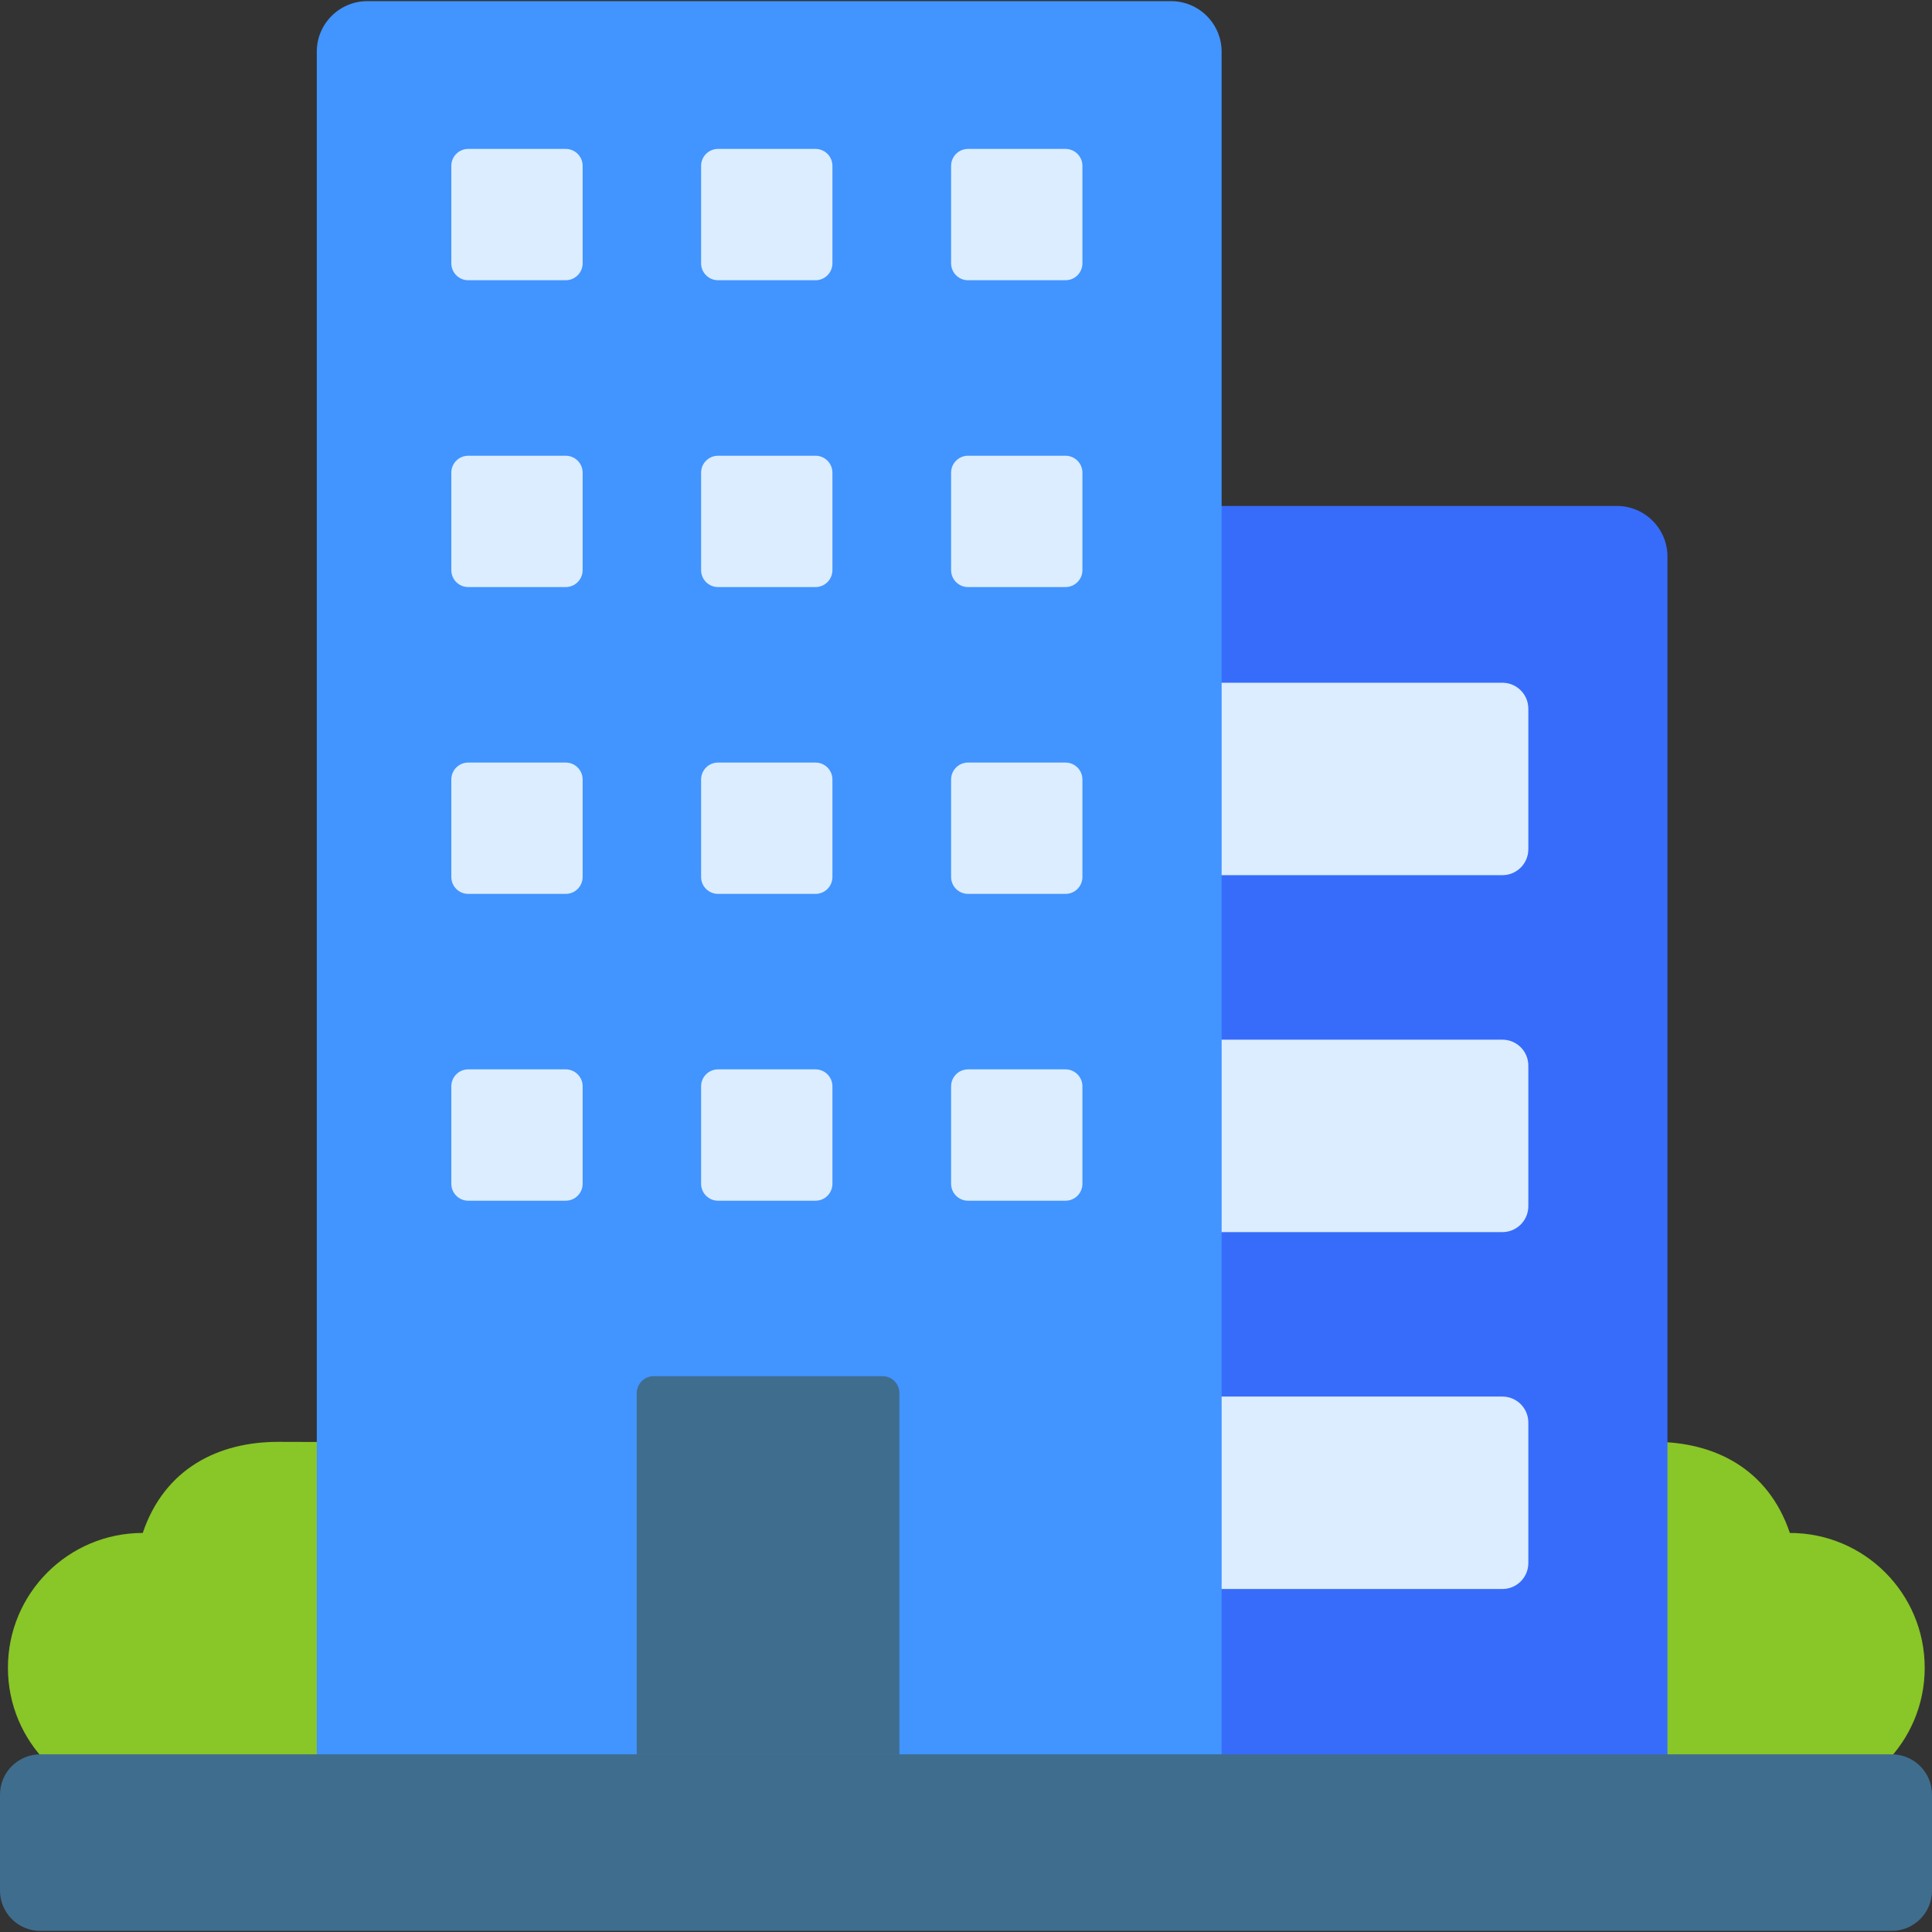 <svg width="80" height="80" viewBox="0 0 80 80" fill="none" xmlns="http://www.w3.org/2000/svg">
<rect x="0" y="0" width="80" height="80" fill="#333333" stroke="none"/>
<g clip-path="url(#clip0_3421_45960)">
<path d="M13.987 59.711C13.217 59.707 12.396 59.704 11.516 59.704C9.063 59.704 6.818 60.791 5.911 63.476C2.828 63.476 0.328 65.976 0.328 69.059C0.328 72.143 2.828 74.642 5.911 74.642H13.987L13.987 59.711Z" fill="#89C627"/>
<path d="M66.039 59.711C66.809 59.707 67.63 59.704 68.509 59.704C70.962 59.704 73.208 60.791 74.114 63.476C77.198 63.476 79.698 65.976 79.698 69.059C79.698 72.143 77.198 74.642 74.114 74.642C72.535 74.642 68.058 74.642 66.039 74.642V59.711H66.039Z" fill="#89C627"/>
<path d="M69.046 74.374H31.883V23.047C31.883 21.889 32.821 20.951 33.978 20.951H66.951C68.108 20.951 69.046 21.889 69.046 23.047L69.046 74.374Z" fill="#376CFB"/>
<path d="M62.211 36.239H49.281V28.271H62.211C62.804 28.271 63.285 28.753 63.285 29.346V35.165C63.285 35.758 62.804 36.239 62.211 36.239Z" fill="#DBEDFF"/>
<path d="M62.211 51.019H49.281V43.051H62.211C62.804 43.051 63.285 43.532 63.285 44.125V49.944C63.285 50.538 62.804 51.019 62.211 51.019Z" fill="#DBEDFF"/>
<path d="M62.211 65.797H49.281V57.829H62.211C62.804 57.829 63.285 58.31 63.285 58.904V64.722C63.285 65.316 62.804 65.797 62.211 65.797Z" fill="#DBEDFF"/>
<path d="M50.585 74.374H13.117V2.142C13.117 0.985 14.055 0.047 15.213 0.047H48.49C49.647 0.047 50.585 0.985 50.585 2.142V74.374Z" fill="#4294FF"/>
<path d="M78.331 72.643H1.669C0.747 72.643 0 73.39 0 74.312V78.285C0 79.207 0.747 79.954 1.669 79.954H78.331C79.253 79.954 80 79.207 80 78.285V74.312C80 73.39 79.253 72.643 78.331 72.643Z" fill="#3F6D8E"/>
<path d="M36.543 56.985H27.068C26.681 56.985 26.367 57.299 26.367 57.686V72.642H37.243V57.686C37.243 57.299 36.93 56.985 36.543 56.985Z" fill="#3F6D8E"/>
<path d="M33.769 11.604H29.732C29.345 11.604 29.031 11.29 29.031 10.903V6.867C29.031 6.48 29.345 6.166 29.732 6.166H33.769C34.156 6.166 34.469 6.48 34.469 6.867V10.903C34.469 11.29 34.156 11.604 33.769 11.604Z" fill="#DBEDFF"/>
<path d="M44.12 11.604H40.084C39.697 11.604 39.383 11.29 39.383 10.903V6.867C39.383 6.48 39.697 6.166 40.084 6.166H44.12C44.507 6.166 44.821 6.48 44.821 6.867V10.903C44.821 11.29 44.507 11.604 44.12 11.604Z" fill="#DBEDFF"/>
<path d="M33.769 24.309H29.732C29.345 24.309 29.031 23.996 29.031 23.608V19.572C29.031 19.185 29.345 18.871 29.732 18.871H33.769C34.156 18.871 34.469 19.185 34.469 19.572V23.608C34.469 23.996 34.156 24.309 33.769 24.309Z" fill="#DBEDFF"/>
<path d="M44.12 24.309H40.084C39.697 24.309 39.383 23.996 39.383 23.608V19.572C39.383 19.185 39.697 18.871 40.084 18.871H44.12C44.507 18.871 44.821 19.185 44.821 19.572V23.608C44.821 23.996 44.507 24.309 44.12 24.309Z" fill="#DBEDFF"/>
<path d="M33.769 37.014H29.732C29.345 37.014 29.031 36.701 29.031 36.313V32.277C29.031 31.89 29.345 31.576 29.732 31.576H33.769C34.156 31.576 34.469 31.89 34.469 32.277V36.313C34.469 36.701 34.156 37.014 33.769 37.014Z" fill="#DBEDFF"/>
<path d="M44.12 37.014H40.084C39.697 37.014 39.383 36.701 39.383 36.313V32.277C39.383 31.89 39.697 31.576 40.084 31.576H44.12C44.507 31.576 44.821 31.89 44.821 32.277V36.313C44.821 36.701 44.507 37.014 44.12 37.014Z" fill="#DBEDFF"/>
<path d="M33.769 49.719H29.732C29.345 49.719 29.031 49.405 29.031 49.018V44.981C29.031 44.594 29.345 44.28 29.732 44.28H33.769C34.156 44.28 34.469 44.594 34.469 44.981V49.018C34.469 49.405 34.156 49.719 33.769 49.719Z" fill="#DBEDFF"/>
<path d="M44.12 49.719H40.084C39.697 49.719 39.383 49.405 39.383 49.018V44.981C39.383 44.594 39.697 44.28 40.084 44.28H44.12C44.507 44.28 44.821 44.594 44.821 44.981V49.018C44.821 49.405 44.507 49.719 44.12 49.719Z" fill="#DBEDFF"/>
<path d="M23.425 11.604H19.388C19.001 11.604 18.688 11.29 18.688 10.903V6.867C18.688 6.48 19.001 6.166 19.388 6.166H23.425C23.812 6.166 24.126 6.48 24.126 6.867V10.903C24.126 11.29 23.812 11.604 23.425 11.604Z" fill="#DBEDFF"/>
<path d="M23.425 24.309H19.388C19.001 24.309 18.688 23.996 18.688 23.608V19.572C18.688 19.185 19.001 18.871 19.388 18.871H23.425C23.812 18.871 24.126 19.185 24.126 19.572V23.608C24.126 23.996 23.812 24.309 23.425 24.309Z" fill="#DBEDFF"/>
<path d="M23.425 37.014H19.388C19.001 37.014 18.688 36.701 18.688 36.313V32.277C18.688 31.89 19.001 31.576 19.388 31.576H23.425C23.812 31.576 24.126 31.89 24.126 32.277V36.313C24.126 36.701 23.812 37.014 23.425 37.014Z" fill="#DBEDFF"/>
<path d="M23.425 49.719H19.388C19.001 49.719 18.688 49.405 18.688 49.018V44.981C18.688 44.594 19.001 44.28 19.388 44.28H23.425C23.812 44.28 24.126 44.594 24.126 44.981V49.018C24.126 49.405 23.812 49.719 23.425 49.719Z" fill="#DBEDFF"/>
</g>
<defs>
<clipPath id="clip0_3421_45960">
<rect width="80" height="80" fill="white"/>
</clipPath>
</defs>
</svg>
